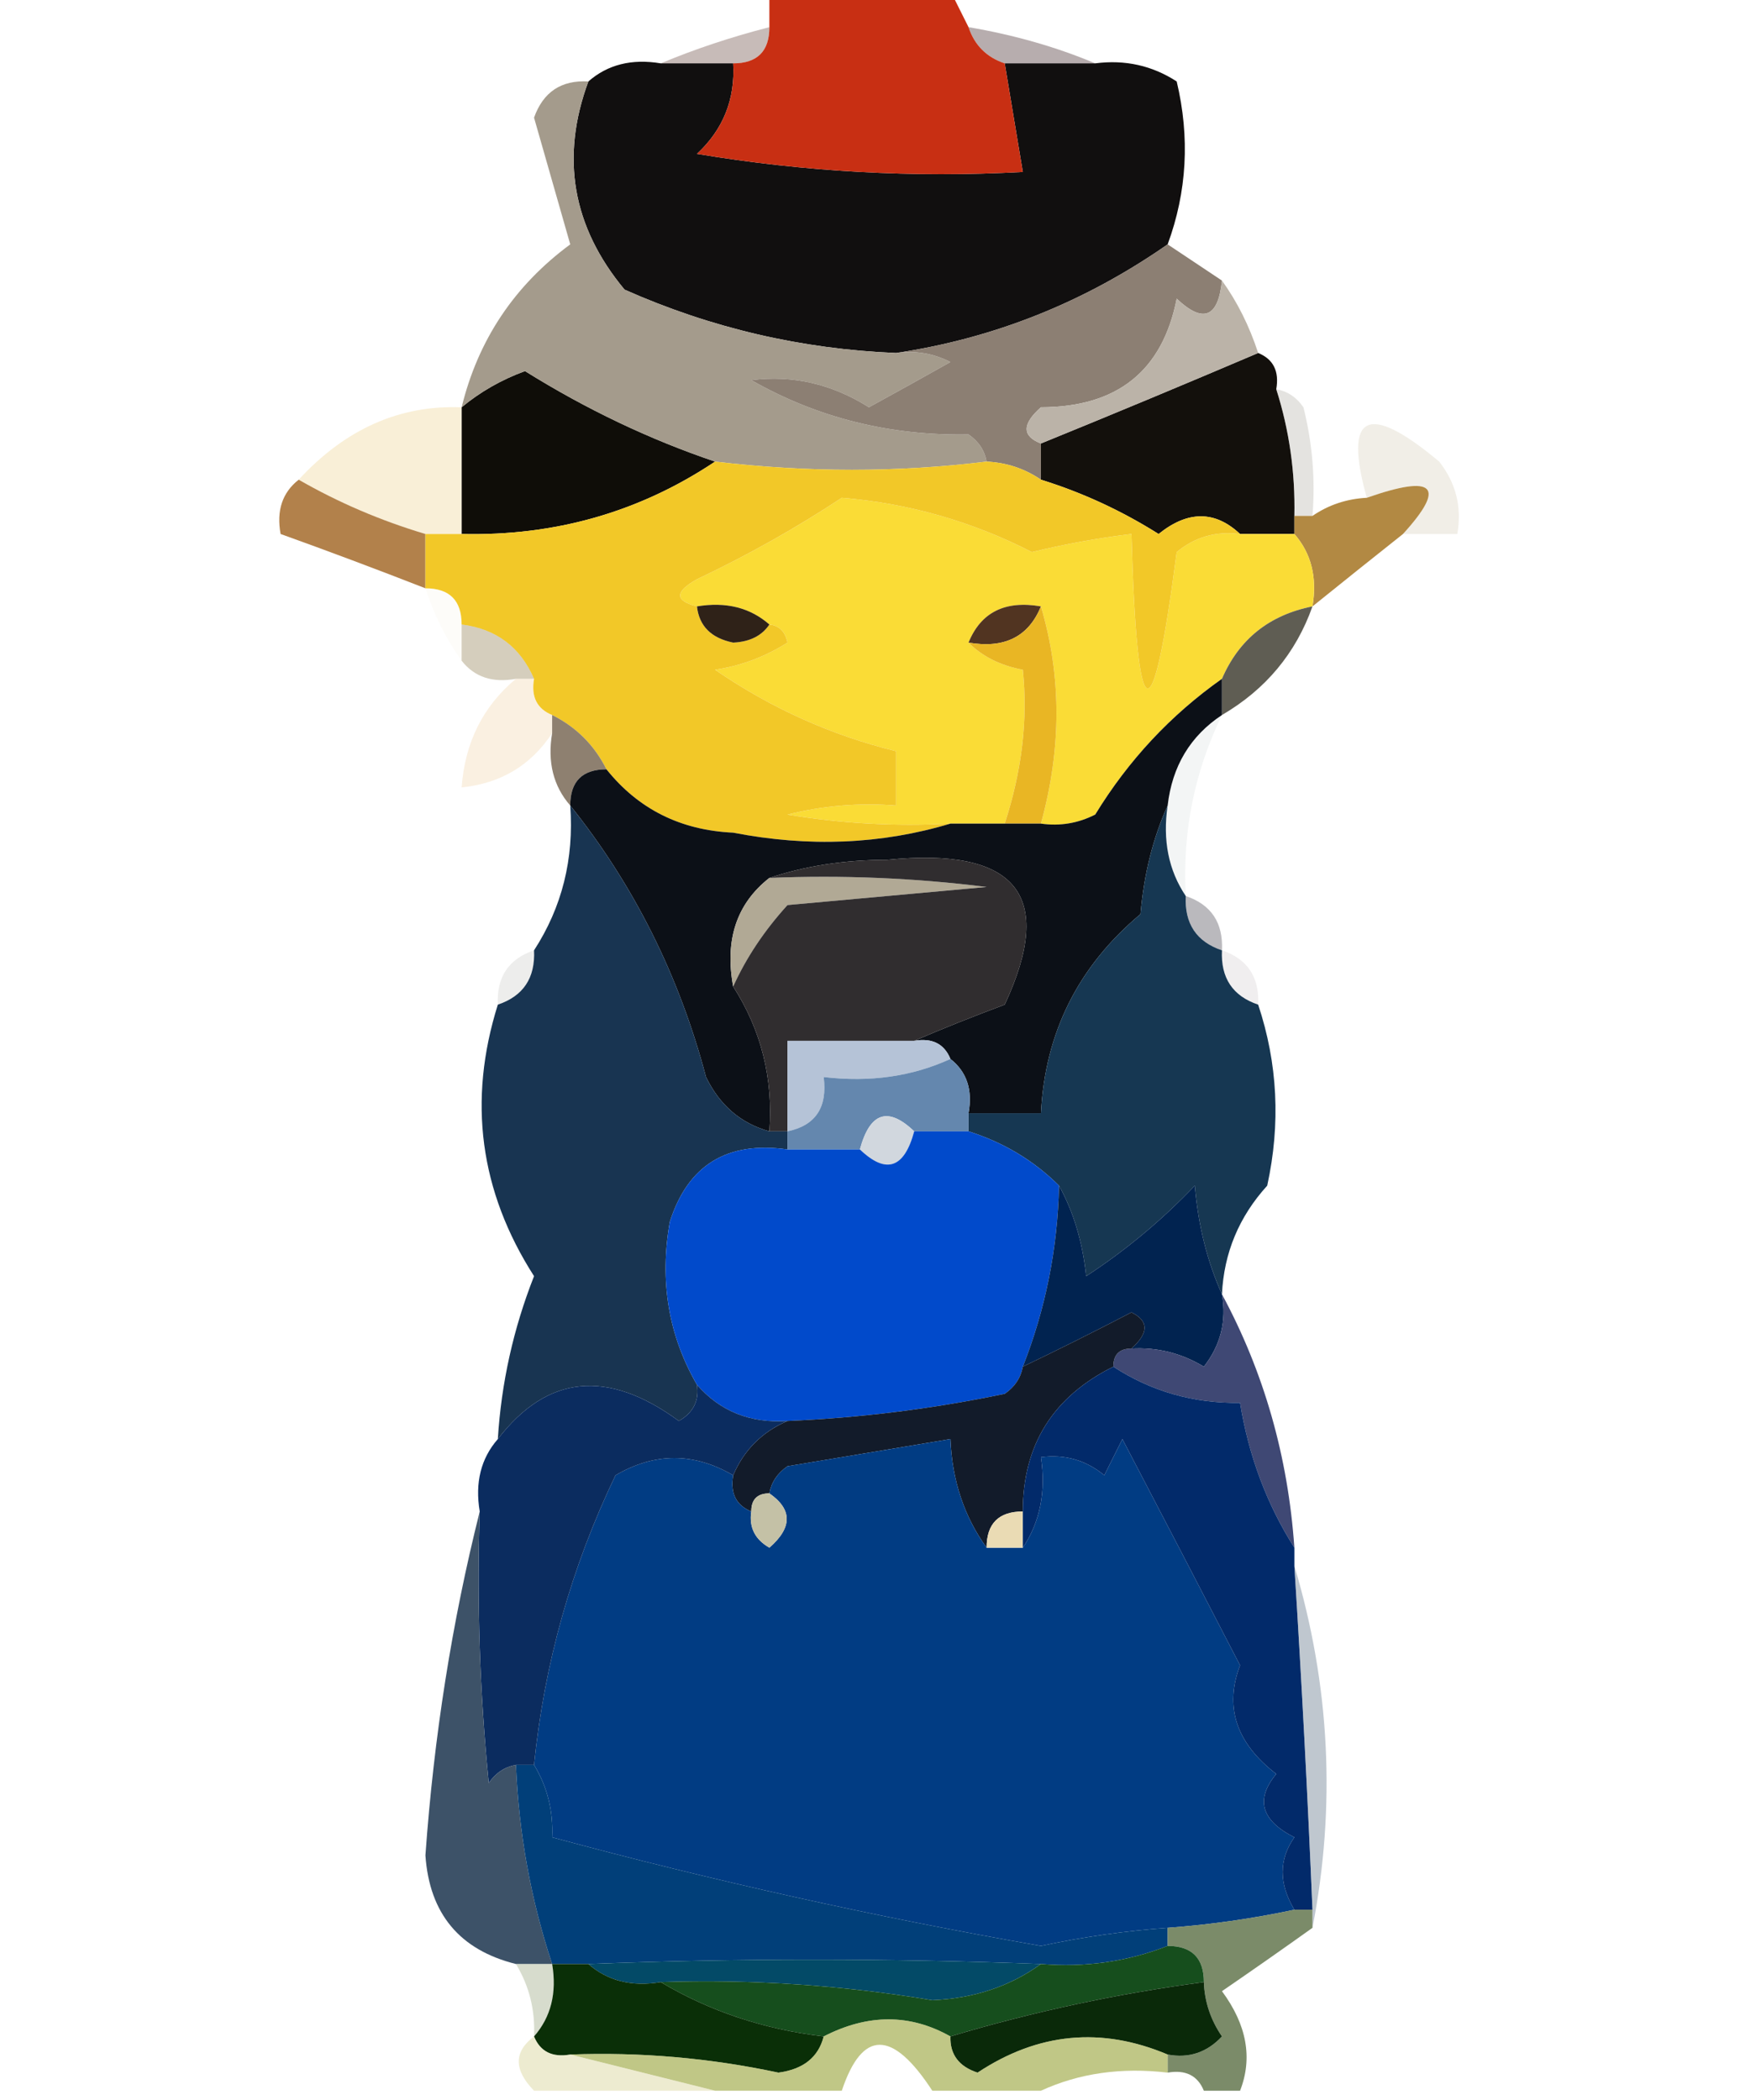 <?xml version="1.0" encoding="UTF-8"?>
<!DOCTYPE svg PUBLIC "-//W3C//DTD SVG 1.1//EN" "http://www.w3.org/Graphics/SVG/1.1/DTD/svg11.dtd">
<svg xmlns="http://www.w3.org/2000/svg" version="1.1" width="97px" height="116px" style="shape-rendering:geometricPrecision; text-rendering:geometricPrecision; image-rendering:optimizeQuality; fill-rule:evenodd; clip-rule:evenodd" xmlns:xlink="http://www.w3.org/1999/xlink">
<g><path style="opacity:0.576" fill="#9f8a84" d="M 42.5,1.5 C 42.5,2.833 41.833,3.5 40.5,3.5C 39.167,3.5 37.833,3.5 36.5,3.5C 38.374,2.715 40.374,2.048 42.5,1.5 Z"/></g>
<g><path style="opacity:0.722" fill="#9b8d8f" d="M 53.5,1.5 C 56.01,1.927 58.343,2.593 60.5,3.5C 58.833,3.5 57.167,3.5 55.5,3.5C 54.5,3.167 53.833,2.5 53.5,1.5 Z"/></g>
<g><path style="opacity:1" fill="#110f0f" d="M 36.5,3.5 C 37.833,3.5 39.167,3.5 40.5,3.5C 40.617,5.484 39.95,7.15 38.5,8.5C 44.463,9.496 50.463,9.829 56.5,9.5C 56.167,7.5 55.833,5.5 55.5,3.5C 57.167,3.5 58.833,3.5 60.5,3.5C 62.144,3.286 63.644,3.62 65,4.5C 65.736,7.592 65.569,10.592 64.5,13.5C 59.928,16.688 54.928,18.688 49.5,19.5C 44.275,19.288 39.275,18.122 34.5,16C 31.616,12.531 30.95,8.698 32.5,4.5C 33.568,3.566 34.901,3.232 36.5,3.5 Z"/></g>
<g><path style="opacity:1" fill="#c82f13" d="M 42.5,-0.5 C 45.833,-0.5 49.167,-0.5 52.5,-0.5C 52.833,0.167 53.167,0.833 53.5,1.5C 53.833,2.5 54.5,3.167 55.5,3.5C 55.833,5.5 56.167,7.5 56.5,9.5C 50.463,9.829 44.463,9.496 38.5,8.5C 39.95,7.15 40.617,5.484 40.5,3.5C 41.833,3.5 42.5,2.833 42.5,1.5C 42.5,0.833 42.5,0.167 42.5,-0.5 Z"/></g>
<g><path style="opacity:1" fill="#13100c" d="M 69.5,19.5 C 70.338,19.842 70.672,20.508 70.5,21.5C 71.219,23.764 71.552,26.097 71.5,28.5C 71.5,28.833 71.5,29.167 71.5,29.5C 70.5,29.5 69.5,29.5 68.5,29.5C 67.115,28.199 65.615,28.199 64,29.5C 61.948,28.207 59.781,27.207 57.5,26.5C 57.5,25.833 57.5,25.167 57.5,24.5C 61.474,22.883 65.474,21.216 69.5,19.5 Z"/></g>
<g><path style="opacity:1" fill="#0f0d08" d="M 39.5,25.5 C 35.329,28.287 30.663,29.62 25.5,29.5C 25.5,27.167 25.5,24.833 25.5,22.5C 26.531,21.645 27.697,20.978 29,20.5C 32.389,22.613 35.889,24.28 39.5,25.5 Z"/></g>
<g><path style="opacity:1" fill="#a49b8c" d="M 32.5,4.5 C 30.95,8.698 31.616,12.531 34.5,16C 39.275,18.122 44.275,19.288 49.5,19.5C 50.552,19.351 51.552,19.517 52.5,20C 50.99,20.85 49.49,21.683 48,22.5C 45.95,21.209 43.783,20.709 41.5,21C 45.152,23.082 49.152,24.082 53.5,24C 54.056,24.383 54.389,24.883 54.5,25.5C 49.587,26.105 44.587,26.105 39.5,25.5C 35.889,24.28 32.389,22.613 29,20.5C 27.697,20.978 26.531,21.645 25.5,22.5C 26.408,18.783 28.408,15.783 31.5,13.5C 30.833,11.167 30.167,8.833 29.5,6.5C 30.005,5.081 31.005,4.415 32.5,4.5 Z"/></g>
<g><path style="opacity:1" fill="#8c7f73" d="M 64.5,13.5 C 65.5,14.167 66.5,14.833 67.5,15.5C 67.294,17.549 66.461,17.883 65,16.5C 64.215,20.493 61.715,22.493 57.5,22.5C 56.45,23.429 56.45,24.095 57.5,24.5C 57.5,25.167 57.5,25.833 57.5,26.5C 56.609,25.89 55.609,25.557 54.5,25.5C 54.389,24.883 54.056,24.383 53.5,24C 49.152,24.082 45.152,23.082 41.5,21C 43.783,20.709 45.95,21.209 48,22.5C 49.49,21.683 50.99,20.85 52.5,20C 51.552,19.517 50.552,19.351 49.5,19.5C 54.928,18.688 59.928,16.688 64.5,13.5 Z"/></g>
<g><path style="opacity:1" fill="#bbb3a8" d="M 67.5,15.5 C 68.345,16.672 69.011,18.005 69.5,19.5C 65.474,21.216 61.474,22.883 57.5,24.5C 56.45,24.095 56.45,23.429 57.5,22.5C 61.715,22.493 64.215,20.493 65,16.5C 66.461,17.883 67.294,17.549 67.5,15.5 Z"/></g>
<g><path style="opacity:0.625" fill="#f4e4bf" d="M 25.5,22.5 C 25.5,24.833 25.5,27.167 25.5,29.5C 24.833,29.5 24.167,29.5 23.5,29.5C 21.02,28.758 18.687,27.758 16.5,26.5C 19.079,23.699 22.079,22.366 25.5,22.5 Z"/></g>
<g><path style="opacity:0.376" fill="#b8b5ae" d="M 70.5,21.5 C 71.117,21.611 71.617,21.944 72,22.5C 72.496,24.473 72.662,26.473 72.5,28.5C 72.167,28.5 71.833,28.5 71.5,28.5C 71.552,26.097 71.219,23.764 70.5,21.5 Z"/></g>
<g><path style="opacity:0.353" fill="#d9cfbb" d="M 77.5,29.5 C 79.911,26.854 79.245,26.188 75.5,27.5C 74.204,22.854 75.537,22.187 79.5,25.5C 80.429,26.689 80.762,28.022 80.5,29.5C 79.5,29.5 78.5,29.5 77.5,29.5 Z"/></g>
<g><path style="opacity:1" fill="#b2814b" d="M 16.5,26.5 C 18.687,27.758 21.02,28.758 23.5,29.5C 23.5,30.5 23.5,31.5 23.5,32.5C 20.807,31.448 18.14,30.448 15.5,29.5C 15.263,28.209 15.596,27.209 16.5,26.5 Z"/></g>
<g><path style="opacity:1" fill="#b28943" d="M 77.5,29.5 C 75.858,30.803 74.191,32.136 72.5,33.5C 72.768,31.901 72.434,30.568 71.5,29.5C 71.5,29.167 71.5,28.833 71.5,28.5C 71.833,28.5 72.167,28.5 72.5,28.5C 73.391,27.89 74.391,27.557 75.5,27.5C 79.245,26.188 79.911,26.854 77.5,29.5 Z"/></g>
<g><path style="opacity:1" fill="#fadc36" d="M 68.5,29.5 C 69.5,29.5 70.5,29.5 71.5,29.5C 72.434,30.568 72.768,31.901 72.5,33.5C 70.111,33.979 68.444,35.312 67.5,37.5C 64.666,39.502 62.333,42.002 60.5,45C 59.552,45.483 58.552,45.65 57.5,45.5C 58.644,41.352 58.644,37.352 57.5,33.5C 55.517,33.157 54.183,33.824 53.5,35.5C 54.263,36.268 55.263,36.768 56.5,37C 56.786,39.744 56.453,42.577 55.5,45.5C 54.5,45.5 53.5,45.5 52.5,45.5C 49.482,45.665 46.482,45.498 43.5,45C 45.473,44.505 47.473,44.338 49.5,44.5C 49.5,43.5 49.5,42.5 49.5,41.5C 45.921,40.62 42.587,39.12 39.5,37C 40.938,36.781 42.271,36.281 43.5,35.5C 43.376,34.893 43.043,34.56 42.5,34.5C 41.432,33.566 40.099,33.232 38.5,33.5C 37.262,33.19 37.262,32.69 38.5,32C 41.317,30.664 43.983,29.164 46.5,27.5C 50.199,27.806 53.699,28.806 57,30.5C 58.825,30.057 60.658,29.723 62.5,29.5C 62.816,40.535 63.65,40.868 65,30.5C 66.011,29.663 67.178,29.33 68.5,29.5 Z"/></g>
<g><path style="opacity:0.059" fill="#ddd0a8" d="M 23.5,32.5 C 24.833,32.5 25.5,33.167 25.5,34.5C 25.5,35.167 25.5,35.833 25.5,36.5C 24.655,35.328 23.989,33.995 23.5,32.5 Z"/></g>
<g><path style="opacity:1" fill="#f2c828" d="M 39.5,25.5 C 44.587,26.105 49.587,26.105 54.5,25.5C 55.609,25.557 56.609,25.89 57.5,26.5C 59.781,27.207 61.948,28.207 64,29.5C 65.615,28.199 67.115,28.199 68.5,29.5C 67.178,29.33 66.011,29.663 65,30.5C 63.65,40.868 62.816,40.535 62.5,29.5C 60.658,29.723 58.825,30.057 57,30.5C 53.699,28.806 50.199,27.806 46.5,27.5C 43.983,29.164 41.317,30.664 38.5,32C 37.262,32.69 37.262,33.19 38.5,33.5C 38.62,34.586 39.287,35.253 40.5,35.5C 41.416,35.457 42.083,35.124 42.5,34.5C 43.043,34.56 43.376,34.893 43.5,35.5C 42.271,36.281 40.938,36.781 39.5,37C 42.587,39.12 45.921,40.62 49.5,41.5C 49.5,42.5 49.5,43.5 49.5,44.5C 47.473,44.338 45.473,44.505 43.5,45C 46.482,45.498 49.482,45.665 52.5,45.5C 48.689,46.645 44.689,46.812 40.5,46C 37.596,45.867 35.262,44.7 33.5,42.5C 32.833,41.167 31.833,40.167 30.5,39.5C 29.662,39.158 29.328,38.492 29.5,37.5C 28.738,35.738 27.404,34.738 25.5,34.5C 25.5,33.167 24.833,32.5 23.5,32.5C 23.5,31.5 23.5,30.5 23.5,29.5C 24.167,29.5 24.833,29.5 25.5,29.5C 30.663,29.62 35.329,28.287 39.5,25.5 Z"/></g>
<g><path style="opacity:1" fill="#513421" d="M 57.5,33.5 C 56.817,35.176 55.483,35.843 53.5,35.5C 54.183,33.824 55.517,33.157 57.5,33.5 Z"/></g>
<g><path style="opacity:1" fill="#2f2218" d="M 38.5,33.5 C 40.099,33.232 41.432,33.566 42.5,34.5C 42.083,35.124 41.416,35.457 40.5,35.5C 39.287,35.253 38.62,34.586 38.5,33.5 Z"/></g>
<g><path style="opacity:1" fill="#5f5d53" d="M 72.5,33.5 C 71.581,36.089 69.914,38.089 67.5,39.5C 67.5,38.833 67.5,38.167 67.5,37.5C 68.444,35.312 70.111,33.979 72.5,33.5 Z"/></g>
<g><path style="opacity:0.318" fill="#7b672f" d="M 25.5,34.5 C 27.404,34.738 28.738,35.738 29.5,37.5C 29.167,37.5 28.833,37.5 28.5,37.5C 27.209,37.737 26.209,37.404 25.5,36.5C 25.5,35.833 25.5,35.167 25.5,34.5 Z"/></g>
<g><path style="opacity:0.278" fill="#efca93" d="M 28.5,37.5 C 28.833,37.5 29.167,37.5 29.5,37.5C 29.328,38.492 29.662,39.158 30.5,39.5C 30.5,39.833 30.5,40.167 30.5,40.5C 29.33,42.279 27.664,43.279 25.5,43.5C 25.683,41.012 26.683,39.012 28.5,37.5 Z"/></g>
<g><path style="opacity:0.91" fill="#837462" d="M 30.5,39.5 C 31.833,40.167 32.833,41.167 33.5,42.5C 32.167,42.5 31.5,43.167 31.5,44.5C 30.566,43.432 30.232,42.099 30.5,40.5C 30.5,40.167 30.5,39.833 30.5,39.5 Z"/></g>
<g><path style="opacity:1" fill="#e9b624" d="M 57.5,33.5 C 58.644,37.352 58.644,41.352 57.5,45.5C 56.833,45.5 56.167,45.5 55.5,45.5C 56.453,42.577 56.786,39.744 56.5,37C 55.263,36.768 54.263,36.268 53.5,35.5C 55.483,35.843 56.817,35.176 57.5,33.5 Z"/></g>
<g><path style="opacity:0.133" fill="#acb4bb" d="M 67.5,39.5 C 65.977,42.635 65.31,45.968 65.5,49.5C 64.549,48.081 64.216,46.415 64.5,44.5C 64.75,42.326 65.75,40.659 67.5,39.5 Z"/></g>
<g><path style="opacity:1" fill="#0c1017" d="M 67.5,37.5 C 67.5,38.167 67.5,38.833 67.5,39.5C 65.75,40.659 64.75,42.326 64.5,44.5C 63.691,46.292 63.191,48.292 63,50.5C 59.56,53.38 57.727,57.047 57.5,61.5C 56.167,61.5 54.833,61.5 53.5,61.5C 53.737,60.209 53.404,59.209 52.5,58.5C 52.158,57.662 51.492,57.328 50.5,57.5C 52.042,56.837 53.709,56.17 55.5,55.5C 58.32,49.45 56.153,46.783 49,47.5C 46.639,47.504 44.473,47.837 42.5,48.5C 40.692,49.918 40.025,51.918 40.5,54.5C 42.051,56.913 42.717,59.579 42.5,62.5C 40.926,62.063 39.759,61.063 39,59.5C 37.513,53.887 35.013,48.887 31.5,44.5C 31.5,43.167 32.167,42.5 33.5,42.5C 35.262,44.7 37.596,45.867 40.5,46C 44.689,46.812 48.689,46.645 52.5,45.5C 53.5,45.5 54.5,45.5 55.5,45.5C 56.167,45.5 56.833,45.5 57.5,45.5C 58.552,45.65 59.552,45.483 60.5,45C 62.333,42.002 64.666,39.502 67.5,37.5 Z"/></g>
<g><path style="opacity:1" fill="#b1a995" d="M 42.5,48.5 C 46.514,48.334 50.514,48.501 54.5,49C 50.833,49.333 47.167,49.667 43.5,50C 42.219,51.409 41.219,52.909 40.5,54.5C 40.025,51.918 40.692,49.918 42.5,48.5 Z"/></g>
<g><path style="opacity:0.706" fill="#9d9ca2" d="M 65.5,49.5 C 66.906,49.973 67.573,50.973 67.5,52.5C 66.094,52.027 65.427,51.027 65.5,49.5 Z"/></g>
<g><path style="opacity:0.259" fill="#bcbcb7" d="M 29.5,52.5 C 29.573,54.027 28.906,55.027 27.5,55.5C 27.427,53.973 28.094,52.973 29.5,52.5 Z"/></g>
<g><path style="opacity:0.22" fill="#bcb2b6" d="M 67.5,52.5 C 68.906,52.973 69.573,53.973 69.5,55.5C 68.094,55.027 67.427,54.027 67.5,52.5 Z"/></g>
<g><path style="opacity:1" fill="#302d2f" d="M 42.5,48.5 C 44.473,47.837 46.639,47.504 49,47.5C 56.153,46.783 58.32,49.45 55.5,55.5C 53.709,56.17 52.042,56.837 50.5,57.5C 48.167,57.5 45.833,57.5 43.5,57.5C 43.5,59.167 43.5,60.833 43.5,62.5C 43.167,62.5 42.833,62.5 42.5,62.5C 42.717,59.579 42.051,56.913 40.5,54.5C 41.219,52.909 42.219,51.409 43.5,50C 47.167,49.667 50.833,49.333 54.5,49C 50.514,48.501 46.514,48.334 42.5,48.5 Z"/></g>
<g><path style="opacity:1" fill="#183451" d="M 31.5,44.5 C 35.013,48.887 37.513,53.887 39,59.5C 39.759,61.063 40.926,62.063 42.5,62.5C 42.833,62.5 43.167,62.5 43.5,62.5C 43.5,62.833 43.5,63.167 43.5,63.5C 40.167,63.027 38,64.36 37,67.5C 36.424,70.772 36.924,73.772 38.5,76.5C 38.631,77.376 38.297,78.043 37.5,78.5C 33.563,75.614 30.23,75.947 27.5,79.5C 27.692,76.399 28.358,73.399 29.5,70.5C 26.497,65.809 25.831,60.809 27.5,55.5C 28.906,55.027 29.573,54.027 29.5,52.5C 31.046,50.117 31.713,47.451 31.5,44.5 Z"/></g>
<g><path style="opacity:1" fill="#163752" d="M 64.5,44.5 C 64.216,46.415 64.549,48.081 65.5,49.5C 65.427,51.027 66.094,52.027 67.5,52.5C 67.427,54.027 68.094,55.027 69.5,55.5C 70.58,58.743 70.747,62.076 70,65.5C 68.441,67.217 67.608,69.217 67.5,71.5C 66.691,69.708 66.191,67.708 66,65.5C 64.185,67.405 62.185,69.072 60,70.5C 59.802,68.618 59.302,66.952 58.5,65.5C 57.101,64.11 55.434,63.11 53.5,62.5C 53.5,62.167 53.5,61.833 53.5,61.5C 54.833,61.5 56.167,61.5 57.5,61.5C 57.727,57.047 59.56,53.38 63,50.5C 63.191,48.292 63.691,46.292 64.5,44.5 Z"/></g>
<g><path style="opacity:1" fill="#b5c3d7" d="M 50.5,57.5 C 51.492,57.328 52.158,57.662 52.5,58.5C 50.393,59.468 48.059,59.802 45.5,59.5C 45.715,61.179 45.048,62.179 43.5,62.5C 43.5,60.833 43.5,59.167 43.5,57.5C 45.833,57.5 48.167,57.5 50.5,57.5 Z"/></g>
<g><path style="opacity:1" fill="#6487ae" d="M 52.5,58.5 C 53.404,59.209 53.737,60.209 53.5,61.5C 53.5,61.833 53.5,62.167 53.5,62.5C 52.5,62.5 51.5,62.5 50.5,62.5C 49.053,61.115 48.053,61.448 47.5,63.5C 46.167,63.5 44.833,63.5 43.5,63.5C 43.5,63.167 43.5,62.833 43.5,62.5C 45.048,62.179 45.715,61.179 45.5,59.5C 48.059,59.802 50.393,59.468 52.5,58.5 Z"/></g>
<g><path style="opacity:1" fill="#d1d7de" d="M 50.5,62.5 C 49.947,64.552 48.947,64.885 47.5,63.5C 48.053,61.448 49.053,61.115 50.5,62.5 Z"/></g>
<g><path style="opacity:1" fill="#014acb" d="M 50.5,62.5 C 51.5,62.5 52.5,62.5 53.5,62.5C 55.434,63.11 57.101,64.11 58.5,65.5C 58.424,68.973 57.758,72.306 56.5,75.5C 56.389,76.117 56.056,76.617 55.5,77C 51.534,77.828 47.534,78.328 43.5,78.5C 41.446,78.635 39.779,77.968 38.5,76.5C 36.924,73.772 36.424,70.772 37,67.5C 38,64.36 40.167,63.027 43.5,63.5C 44.833,63.5 46.167,63.5 47.5,63.5C 48.947,64.885 49.947,64.552 50.5,62.5 Z"/></g>
<g><path style="opacity:1" fill="#012350" d="M 58.5,65.5 C 59.302,66.952 59.802,68.618 60,70.5C 62.185,69.072 64.185,67.405 66,65.5C 66.191,67.708 66.691,69.708 67.5,71.5C 67.762,72.978 67.429,74.311 66.5,75.5C 65.264,74.754 63.931,74.421 62.5,74.5C 63.463,73.636 63.463,72.97 62.5,72.5C 60.466,73.559 58.466,74.559 56.5,75.5C 57.758,72.306 58.424,68.973 58.5,65.5 Z"/></g>
<g><path style="opacity:1" fill="#3f4874" d="M 67.5,71.5 C 69.816,75.794 71.15,80.46 71.5,85.5C 69.98,83.11 68.98,80.443 68.5,77.5C 65.924,77.532 63.591,76.865 61.5,75.5C 61.5,74.833 61.833,74.5 62.5,74.5C 63.931,74.421 65.264,74.754 66.5,75.5C 67.429,74.311 67.762,72.978 67.5,71.5 Z"/></g>
<g><path style="opacity:1" fill="#121b2a" d="M 62.5,74.5 C 61.833,74.5 61.5,74.833 61.5,75.5C 58.167,77.159 56.5,79.825 56.5,83.5C 55.167,83.5 54.5,84.167 54.5,85.5C 53.262,83.786 52.595,81.786 52.5,79.5C 49.513,79.998 46.513,80.498 43.5,81C 42.944,81.383 42.611,81.883 42.5,82.5C 41.833,82.5 41.5,82.833 41.5,83.5C 40.662,83.158 40.328,82.492 40.5,81.5C 41.1,80.1 42.1,79.1 43.5,78.5C 47.534,78.328 51.534,77.828 55.5,77C 56.056,76.617 56.389,76.117 56.5,75.5C 58.466,74.559 60.466,73.559 62.5,72.5C 63.463,72.97 63.463,73.636 62.5,74.5 Z"/></g>
<g><path style="opacity:1" fill="#013c83" d="M 54.5,85.5 C 55.167,85.5 55.833,85.5 56.5,85.5C 57.451,84.081 57.785,82.415 57.5,80.5C 58.822,80.33 59.989,80.663 61,81.5C 61.333,80.833 61.667,80.167 62,79.5C 64.184,83.677 66.35,87.843 68.5,92C 67.621,94.299 68.288,96.299 70.5,98C 69.332,99.406 69.665,100.572 71.5,101.5C 70.637,102.726 70.637,104.06 71.5,105.5C 69.194,105.993 66.861,106.326 64.5,106.5C 62.152,106.67 59.818,107.003 57.5,107.5C 48.392,105.907 39.392,103.907 30.5,101.5C 30.567,100.041 30.234,98.708 29.5,97.5C 30.066,91.903 31.566,86.569 34,81.5C 36.163,80.232 38.33,80.232 40.5,81.5C 40.328,82.492 40.662,83.158 41.5,83.5C 41.369,84.376 41.703,85.043 42.5,85.5C 43.776,84.386 43.776,83.386 42.5,82.5C 42.611,81.883 42.944,81.383 43.5,81C 46.513,80.498 49.513,79.998 52.5,79.5C 52.595,81.786 53.262,83.786 54.5,85.5 Z"/></g>
<g><path style="opacity:1" fill="#eadbb4" d="M 56.5,83.5 C 56.5,84.167 56.5,84.833 56.5,85.5C 55.833,85.5 55.167,85.5 54.5,85.5C 54.5,84.167 55.167,83.5 56.5,83.5 Z"/></g>
<g><path style="opacity:1" fill="#c4c1a6" d="M 42.5,82.5 C 43.776,83.386 43.776,84.386 42.5,85.5C 41.703,85.043 41.369,84.376 41.5,83.5C 41.5,82.833 41.833,82.5 42.5,82.5 Z"/></g>
<g><path style="opacity:1" fill="#0b2c5f" d="M 38.5,76.5 C 39.779,77.968 41.446,78.635 43.5,78.5C 42.1,79.1 41.1,80.1 40.5,81.5C 38.33,80.232 36.163,80.232 34,81.5C 31.566,86.569 30.066,91.903 29.5,97.5C 29.167,97.5 28.833,97.5 28.5,97.5C 27.883,97.611 27.383,97.944 27,98.5C 26.501,93.511 26.334,88.511 26.5,83.5C 26.232,81.901 26.566,80.568 27.5,79.5C 30.23,75.947 33.563,75.614 37.5,78.5C 38.297,78.043 38.631,77.376 38.5,76.5 Z"/></g>
<g><path style="opacity:1" fill="#022a6a" d="M 61.5,75.5 C 63.591,76.865 65.924,77.532 68.5,77.5C 68.98,80.443 69.98,83.11 71.5,85.5C 71.5,85.833 71.5,86.167 71.5,86.5C 71.9,92.829 72.233,99.162 72.5,105.5C 72.167,105.5 71.833,105.5 71.5,105.5C 70.637,104.06 70.637,102.726 71.5,101.5C 69.665,100.572 69.332,99.406 70.5,98C 68.288,96.299 67.621,94.299 68.5,92C 66.35,87.843 64.184,83.677 62,79.5C 61.667,80.167 61.333,80.833 61,81.5C 59.989,80.663 58.822,80.33 57.5,80.5C 57.785,82.415 57.451,84.081 56.5,85.5C 56.5,84.833 56.5,84.167 56.5,83.5C 56.5,79.825 58.167,77.159 61.5,75.5 Z"/></g>
<g><path style="opacity:1" fill="#3d5268" d="M 26.5,83.5 C 26.334,88.511 26.501,93.511 27,98.5C 27.383,97.944 27.883,97.611 28.5,97.5C 28.659,101.291 29.325,104.958 30.5,108.5C 29.833,108.5 29.167,108.5 28.5,108.5C 25.39,107.722 23.724,105.722 23.5,102.5C 23.966,95.94 24.966,89.607 26.5,83.5 Z"/></g>
<g><path style="opacity:1" fill="#013f79" d="M 28.5,97.5 C 28.833,97.5 29.167,97.5 29.5,97.5C 30.234,98.708 30.567,100.041 30.5,101.5C 39.392,103.907 48.392,105.907 57.5,107.5C 59.818,107.003 62.152,106.67 64.5,106.5C 64.5,106.833 64.5,107.167 64.5,107.5C 62.283,108.369 59.95,108.702 57.5,108.5C 49.099,108.178 40.766,108.178 32.5,108.5C 31.833,108.5 31.167,108.5 30.5,108.5C 29.325,104.958 28.659,101.291 28.5,97.5 Z"/></g>
<g><path style="opacity:0.518" fill="#8394a3" d="M 71.5,86.5 C 73.471,93.109 73.804,99.776 72.5,106.5C 72.5,106.167 72.5,105.833 72.5,105.5C 72.233,99.162 71.9,92.829 71.5,86.5 Z"/></g>
<g><path style="opacity:0.91" fill="#6e805a" d="M 71.5,105.5 C 71.833,105.5 72.167,105.5 72.5,105.5C 72.5,105.833 72.5,106.167 72.5,106.5C 70.9,107.644 69.233,108.811 67.5,110C 68.873,111.861 69.206,113.694 68.5,115.5C 67.833,115.5 67.167,115.5 66.5,115.5C 66.158,114.662 65.492,114.328 64.5,114.5C 64.5,114.167 64.5,113.833 64.5,113.5C 65.675,113.719 66.675,113.386 67.5,112.5C 66.873,111.583 66.539,110.583 66.5,109.5C 66.5,108.167 65.833,107.5 64.5,107.5C 64.5,107.167 64.5,106.833 64.5,106.5C 66.861,106.326 69.194,105.993 71.5,105.5 Z"/></g>
<g><path style="opacity:0.557" fill="#b8c1a6" d="M 28.5,108.5 C 29.167,108.5 29.833,108.5 30.5,108.5C 30.768,110.099 30.434,111.432 29.5,112.5C 29.567,111.041 29.234,109.708 28.5,108.5 Z"/></g>
<g><path style="opacity:1" fill="#034a67" d="M 57.5,108.5 C 55.799,109.734 53.799,110.401 51.5,110.5C 46.534,109.669 41.534,109.336 36.5,109.5C 34.901,109.768 33.568,109.434 32.5,108.5C 40.766,108.178 49.099,108.178 57.5,108.5 Z"/></g>
<g><path style="opacity:1" fill="#164e1d" d="M 64.5,107.5 C 65.833,107.5 66.5,108.167 66.5,109.5C 61.738,110.132 57.071,111.132 52.5,112.5C 50.274,111.244 47.941,111.244 45.5,112.5C 42.203,112.11 39.203,111.11 36.5,109.5C 41.534,109.336 46.534,109.669 51.5,110.5C 53.799,110.401 55.799,109.734 57.5,108.5C 59.95,108.702 62.283,108.369 64.5,107.5 Z"/></g>
<g><path style="opacity:1" fill="#0a2f07" d="M 30.5,108.5 C 31.167,108.5 31.833,108.5 32.5,108.5C 33.568,109.434 34.901,109.768 36.5,109.5C 39.203,111.11 42.203,112.11 45.5,112.5C 45.209,113.649 44.376,114.316 43,114.5C 39.208,113.69 35.374,113.356 31.5,113.5C 30.508,113.672 29.842,113.338 29.5,112.5C 30.434,111.432 30.768,110.099 30.5,108.5 Z"/></g>
<g><path style="opacity:1" fill="#0a2909" d="M 66.5,109.5 C 66.539,110.583 66.873,111.583 67.5,112.5C 66.675,113.386 65.675,113.719 64.5,113.5C 60.84,111.954 57.34,112.287 54,114.5C 52.97,114.164 52.47,113.497 52.5,112.5C 57.071,111.132 61.738,110.132 66.5,109.5 Z"/></g>
<g><path style="opacity:0.639" fill="#9da742" d="M 52.5,112.5 C 52.47,113.497 52.97,114.164 54,114.5C 57.34,112.287 60.84,111.954 64.5,113.5C 64.5,113.833 64.5,114.167 64.5,114.5C 61.941,114.198 59.607,114.532 57.5,115.5C 55.5,115.5 53.5,115.5 51.5,115.5C 49.297,112.116 47.63,112.116 46.5,115.5C 44.167,115.5 41.833,115.5 39.5,115.5C 36.833,114.833 34.167,114.167 31.5,113.5C 35.374,113.356 39.208,113.69 43,114.5C 44.376,114.316 45.209,113.649 45.5,112.5C 47.941,111.244 50.274,111.244 52.5,112.5 Z"/></g>
<g><path style="opacity:0.431" fill="#d6d293" d="M 29.5,112.5 C 29.842,113.338 30.508,113.672 31.5,113.5C 34.167,114.167 36.833,114.833 39.5,115.5C 36.167,115.5 32.833,115.5 29.5,115.5C 28.375,114.348 28.375,113.348 29.5,112.5 Z"/></g>
</svg>
